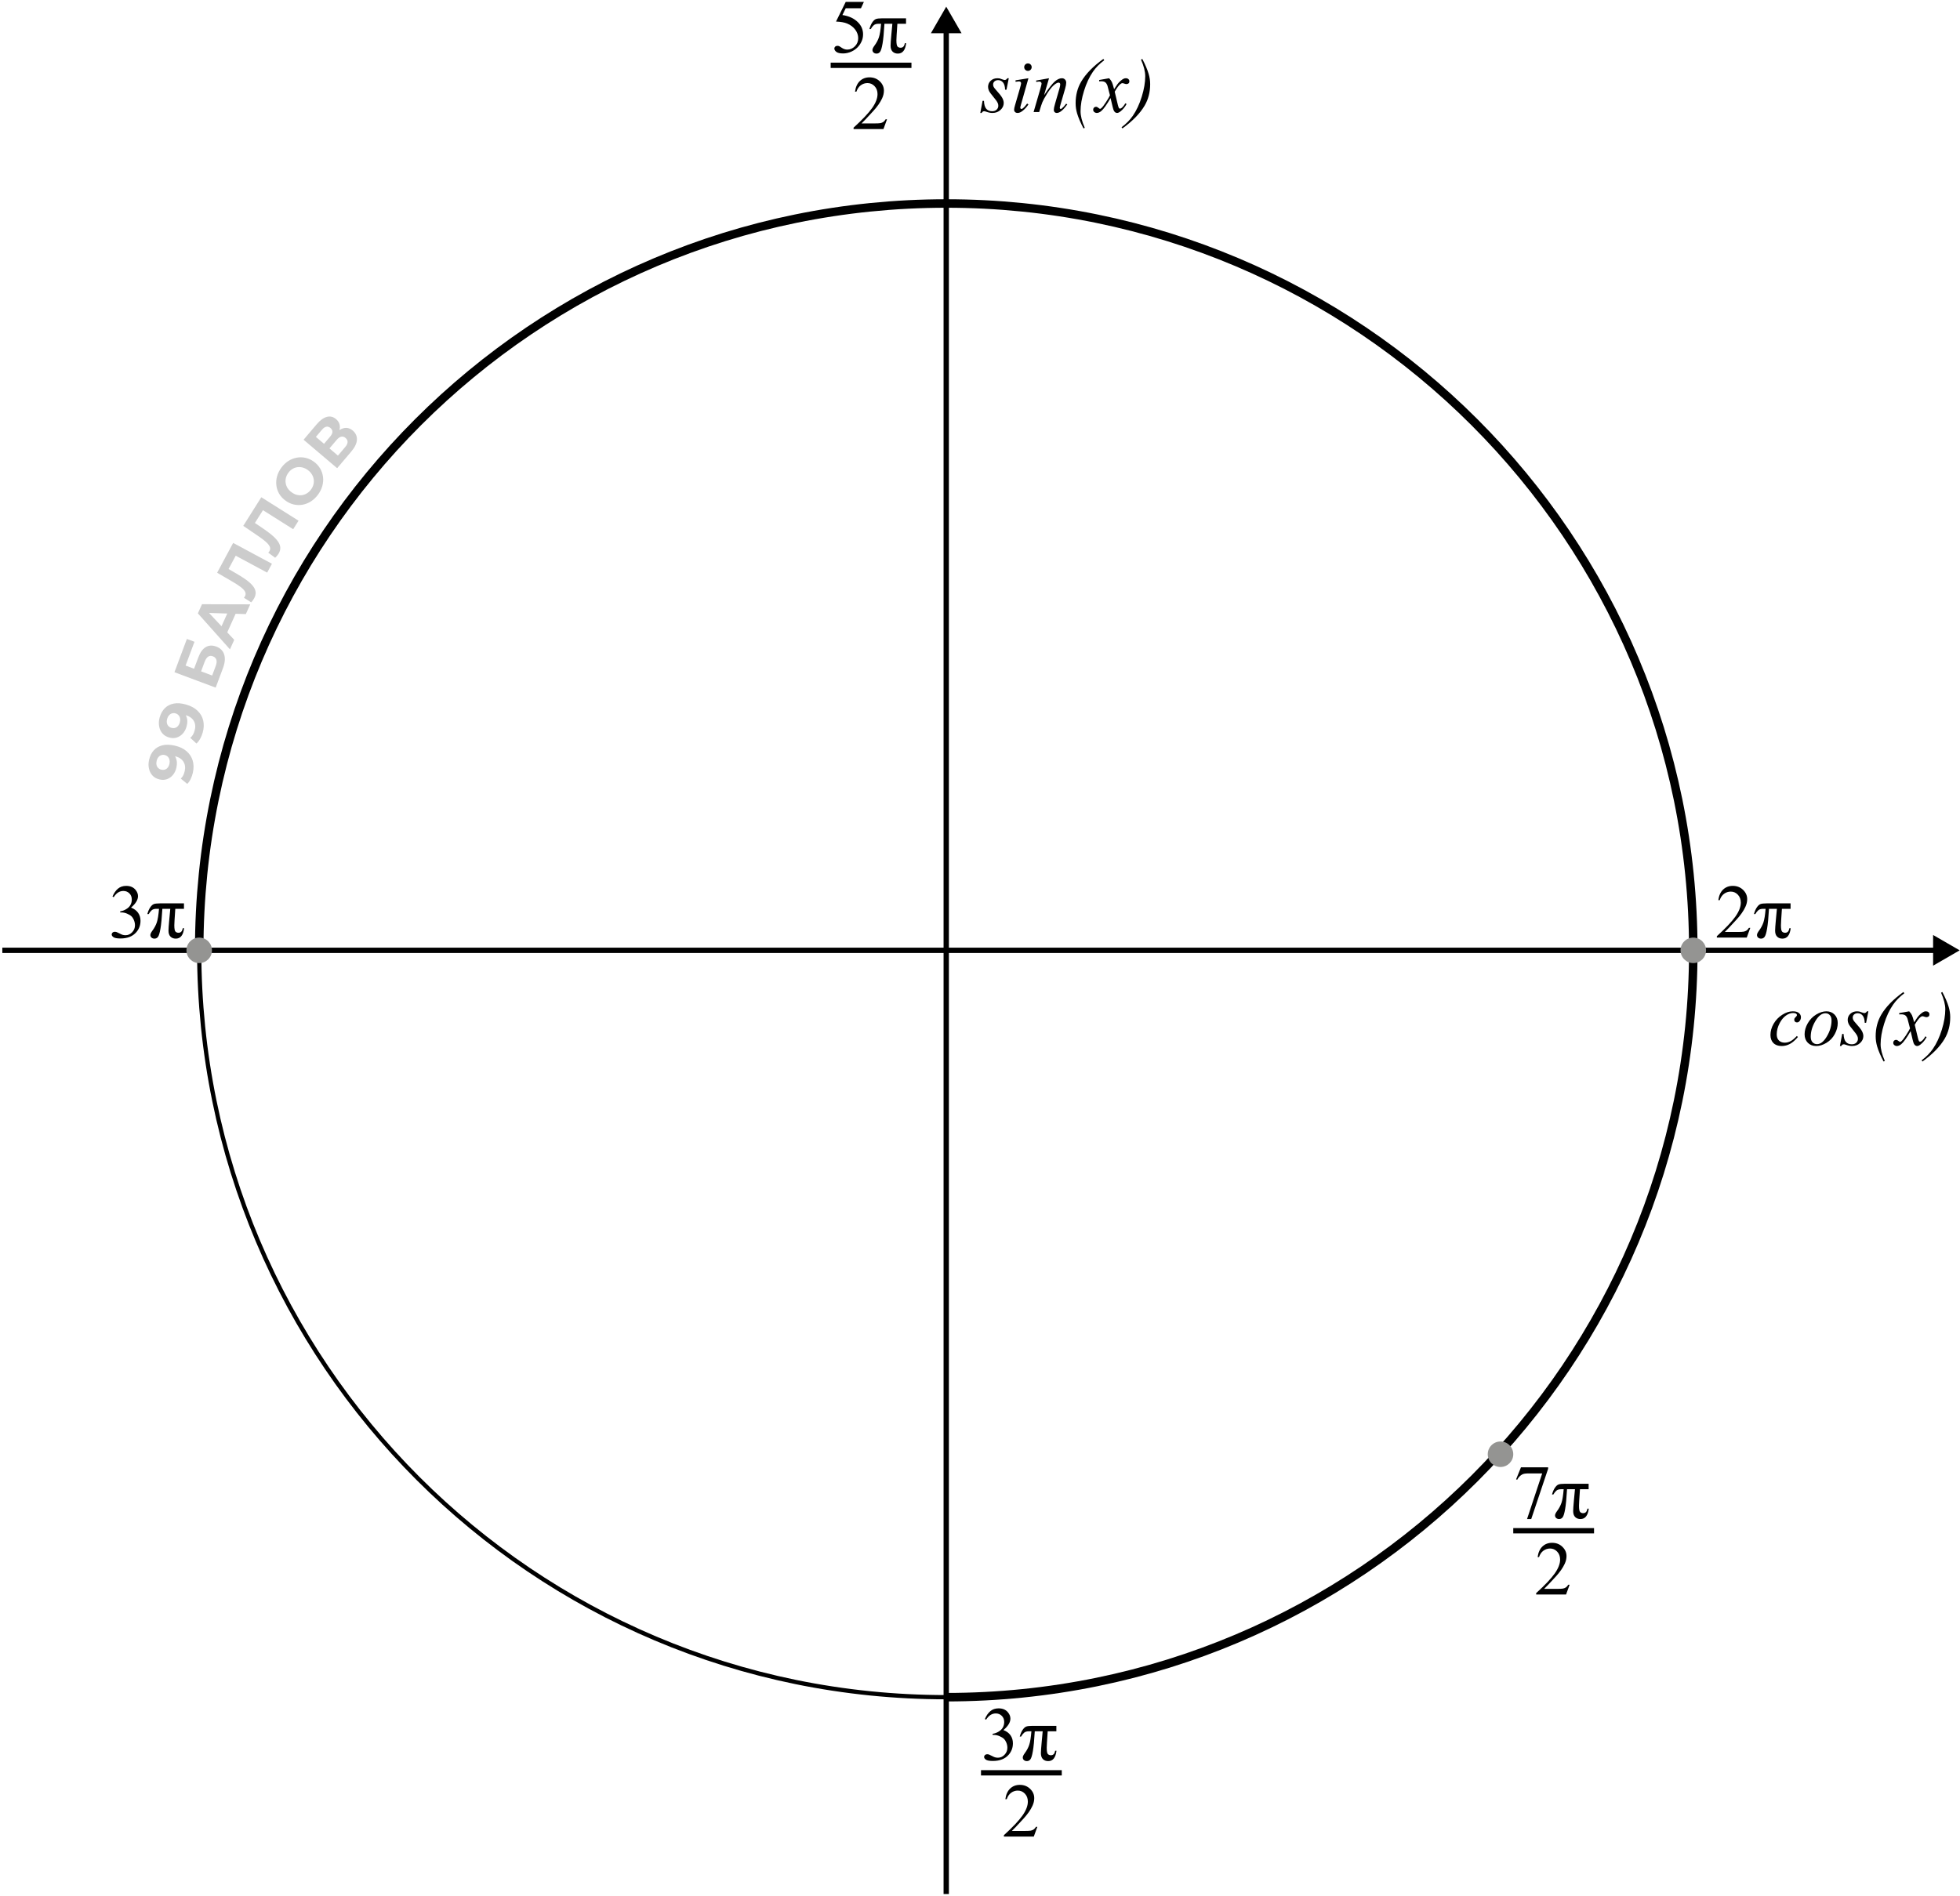 <svg width="461" height="446" viewBox="0 0 461 446" fill="none" xmlns="http://www.w3.org/2000/svg">
<path d="M422.876 243.966C422.267 244.698 421.651 245.237 421.03 245.583C420.409 245.923 419.753 246.093 419.062 246.093C418.229 246.093 417.579 245.858 417.11 245.39C416.647 244.921 416.416 244.291 416.416 243.5C416.416 242.604 416.665 241.722 417.163 240.854C417.667 239.987 418.341 239.284 419.185 238.745C420.034 238.2 420.866 237.928 421.681 237.928C422.319 237.928 422.797 238.062 423.113 238.332C423.43 238.596 423.588 238.921 423.588 239.308C423.588 239.671 423.477 239.981 423.254 240.239C423.09 240.438 422.888 240.538 422.647 240.538C422.466 240.538 422.313 240.479 422.19 240.362C422.073 240.245 422.015 240.099 422.015 239.923C422.015 239.812 422.035 239.709 422.076 239.615C422.123 239.521 422.214 239.41 422.349 239.281C422.489 239.146 422.574 239.05 422.604 238.991C422.633 238.933 422.647 238.871 422.647 238.807C422.647 238.684 422.592 238.581 422.48 238.499C422.311 238.382 422.07 238.323 421.76 238.323C421.186 238.323 420.617 238.525 420.055 238.93C419.492 239.334 419.012 239.908 418.613 240.652C418.133 241.555 417.893 242.457 417.893 243.359C417.893 243.957 418.062 244.432 418.402 244.783C418.742 245.129 419.205 245.302 419.791 245.302C420.242 245.302 420.688 245.19 421.127 244.968C421.572 244.739 422.07 244.329 422.621 243.737L422.876 243.966ZM432.245 240.679C432.245 241.558 432.011 242.428 431.542 243.289C431.079 244.15 430.432 244.833 429.6 245.337C428.768 245.841 427.959 246.093 427.174 246.093C426.371 246.093 425.715 245.838 425.205 245.328C424.701 244.812 424.449 244.147 424.449 243.333C424.449 242.472 424.695 241.607 425.188 240.74C425.686 239.873 426.348 239.188 427.174 238.684C428.006 238.18 428.809 237.928 429.582 237.928C430.355 237.928 430.991 238.183 431.489 238.692C431.993 239.202 432.245 239.864 432.245 240.679ZM430.786 240.072C430.786 239.527 430.651 239.111 430.382 238.824C430.118 238.531 429.775 238.385 429.354 238.385C428.492 238.385 427.698 239.003 426.972 240.239C426.251 241.47 425.891 242.694 425.891 243.913C425.891 244.47 426.031 244.9 426.312 245.205C426.594 245.504 426.948 245.653 427.376 245.653C428.202 245.653 428.976 245.041 429.696 243.816C430.423 242.586 430.786 241.338 430.786 240.072ZM439.452 237.928L438.916 240.626H438.591C438.562 239.841 438.395 239.27 438.09 238.912C437.785 238.555 437.407 238.376 436.956 238.376C436.593 238.376 436.303 238.476 436.086 238.675C435.875 238.874 435.77 239.114 435.77 239.396C435.77 239.589 435.811 239.773 435.893 239.949C435.98 240.125 436.168 240.371 436.455 240.688C437.217 241.52 437.709 242.146 437.932 242.568C438.154 242.99 438.266 243.389 438.266 243.764C438.266 244.373 438.011 244.915 437.501 245.39C436.997 245.858 436.358 246.093 435.585 246.093C435.163 246.093 434.677 245.993 434.126 245.794C433.933 245.724 433.783 245.688 433.678 245.688C433.414 245.688 433.215 245.823 433.08 246.093H432.755L433.291 243.245H433.616C433.651 244.136 433.836 244.766 434.17 245.135C434.504 245.504 434.961 245.688 435.541 245.688C435.986 245.688 436.338 245.565 436.596 245.319C436.859 245.067 436.991 244.76 436.991 244.396C436.991 244.162 436.944 243.945 436.851 243.746C436.687 243.395 436.341 242.908 435.813 242.287C435.292 241.666 434.955 241.2 434.803 240.89C434.656 240.579 434.583 240.269 434.583 239.958C434.583 239.39 434.788 238.909 435.198 238.517C435.614 238.124 436.147 237.928 436.798 237.928C436.985 237.928 437.155 237.942 437.308 237.972C437.39 237.989 437.58 238.057 437.879 238.174C438.184 238.285 438.386 238.341 438.485 238.341C438.737 238.341 438.948 238.203 439.118 237.928H439.452ZM443.319 249.591L443.021 249.731C442.323 248.401 441.822 247.227 441.518 246.207C441.283 245.41 441.166 244.607 441.166 243.799C441.166 241.912 441.603 240.222 442.476 238.728C443.548 236.899 445.285 235.118 447.688 233.384L447.898 233.691C446.814 234.494 445.93 235.394 445.244 236.39C444.389 237.632 443.688 239.132 443.144 240.89C442.599 242.647 442.326 244.247 442.326 245.688C442.326 246.79 442.657 248.091 443.319 249.591ZM449.05 237.928C449.337 238.232 449.554 238.537 449.7 238.842C449.806 239.053 449.979 239.606 450.219 240.503L450.992 239.343C451.197 239.062 451.446 238.795 451.739 238.543C452.032 238.285 452.29 238.109 452.513 238.016C452.653 237.957 452.809 237.928 452.979 237.928C453.23 237.928 453.43 237.995 453.576 238.13C453.729 238.265 453.805 238.429 453.805 238.622C453.805 238.845 453.761 238.997 453.673 239.079C453.509 239.226 453.321 239.299 453.11 239.299C452.987 239.299 452.855 239.272 452.715 239.22C452.439 239.126 452.255 239.079 452.161 239.079C452.021 239.079 451.854 239.161 451.66 239.325C451.297 239.63 450.863 240.219 450.359 241.092L451.08 244.115C451.191 244.578 451.285 244.856 451.361 244.95C451.438 245.038 451.514 245.082 451.59 245.082C451.713 245.082 451.856 245.015 452.021 244.88C452.343 244.61 452.618 244.259 452.847 243.825L453.154 243.983C452.785 244.675 452.316 245.249 451.748 245.706C451.426 245.964 451.153 246.093 450.931 246.093C450.603 246.093 450.342 245.908 450.148 245.539C450.025 245.311 449.771 244.326 449.384 242.586C448.47 244.174 447.737 245.196 447.187 245.653C446.829 245.946 446.483 246.093 446.149 246.093C445.915 246.093 445.701 246.008 445.508 245.838C445.367 245.709 445.297 245.536 445.297 245.319C445.297 245.126 445.361 244.965 445.49 244.836C445.619 244.707 445.777 244.643 445.965 244.643C446.152 244.643 446.352 244.736 446.562 244.924C446.715 245.059 446.832 245.126 446.914 245.126C446.984 245.126 447.075 245.079 447.187 244.985C447.462 244.763 447.837 244.282 448.312 243.544C448.786 242.806 449.097 242.272 449.243 241.944C448.88 240.521 448.684 239.768 448.654 239.686C448.52 239.305 448.344 239.035 448.127 238.877C447.91 238.719 447.591 238.64 447.169 238.64C447.034 238.64 446.879 238.646 446.703 238.657V238.341L449.05 237.928ZM456.547 233.551L456.846 233.384C457.543 234.708 458.041 235.88 458.34 236.899C458.58 237.696 458.7 238.499 458.7 239.308C458.7 241.2 458.264 242.891 457.391 244.379C456.312 246.213 454.575 247.997 452.179 249.731L451.968 249.459C453.052 248.65 453.937 247.751 454.622 246.761C455.478 245.519 456.178 244.019 456.723 242.261C457.268 240.497 457.54 238.895 457.54 237.453C457.54 236.352 457.209 235.051 456.547 233.551Z" fill="black"/>
<path d="M237.267 18.408L236.73 21.106L236.405 21.106C236.376 20.321 236.209 19.75 235.904 19.393C235.6 19.035 235.222 18.856 234.771 18.856C234.407 18.856 234.117 18.956 233.9 19.155C233.689 19.355 233.584 19.595 233.584 19.876C233.584 20.069 233.625 20.254 233.707 20.43C233.795 20.605 233.982 20.852 234.27 21.168C235.031 22 235.523 22.627 235.746 23.049C235.969 23.471 236.08 23.869 236.08 24.244C236.08 24.854 235.825 25.395 235.315 25.87C234.812 26.339 234.173 26.573 233.399 26.573C232.978 26.573 232.491 26.474 231.94 26.274C231.747 26.204 231.598 26.169 231.492 26.169C231.229 26.169 231.029 26.304 230.895 26.573H230.569L231.105 23.726H231.431C231.466 24.616 231.65 25.246 231.984 25.615C232.318 25.984 232.775 26.169 233.355 26.169C233.801 26.169 234.152 26.046 234.41 25.8C234.674 25.548 234.806 25.24 234.806 24.877C234.806 24.643 234.759 24.426 234.665 24.227C234.501 23.875 234.155 23.389 233.628 22.768C233.106 22.146 232.77 21.681 232.617 21.37C232.471 21.06 232.397 20.749 232.397 20.439C232.397 19.87 232.603 19.39 233.013 18.997C233.429 18.605 233.962 18.408 234.612 18.408C234.8 18.408 234.97 18.423 235.122 18.452C235.204 18.47 235.395 18.537 235.693 18.654C235.998 18.766 236.2 18.821 236.3 18.821C236.552 18.821 236.763 18.684 236.933 18.408H237.267ZM241.775 14.919C242.021 14.919 242.229 15.004 242.399 15.174C242.569 15.344 242.654 15.552 242.654 15.798C242.654 16.038 242.566 16.246 242.391 16.422C242.221 16.592 242.016 16.677 241.775 16.677C241.535 16.677 241.327 16.592 241.151 16.422C240.981 16.246 240.896 16.038 240.896 15.798C240.896 15.552 240.981 15.344 241.151 15.174C241.321 15.004 241.529 14.919 241.775 14.919ZM241.89 18.408L240.149 24.569C240.032 24.985 239.974 25.234 239.974 25.316C239.974 25.41 240 25.486 240.053 25.545C240.111 25.604 240.179 25.633 240.255 25.633C240.343 25.633 240.448 25.586 240.571 25.492C240.905 25.229 241.242 24.854 241.582 24.367L241.89 24.569C241.491 25.179 241.022 25.691 240.483 26.107C240.085 26.418 239.704 26.573 239.341 26.573C239.101 26.573 238.904 26.503 238.752 26.362C238.6 26.216 238.523 26.034 238.523 25.817C238.523 25.601 238.597 25.24 238.743 24.736L239.886 20.799C240.073 20.154 240.167 19.75 240.167 19.586C240.167 19.457 240.12 19.352 240.026 19.27C239.938 19.188 239.815 19.146 239.657 19.146C239.528 19.146 239.262 19.179 238.857 19.243V18.9L241.89 18.408ZM246.732 18.408L245.563 22.407C246.659 20.773 247.497 19.697 248.077 19.182C248.663 18.666 249.226 18.408 249.765 18.408C250.058 18.408 250.298 18.505 250.485 18.698C250.679 18.892 250.775 19.144 250.775 19.454C250.775 19.806 250.69 20.274 250.521 20.86L249.448 24.561C249.325 24.988 249.264 25.249 249.264 25.343C249.264 25.425 249.287 25.495 249.334 25.554C249.381 25.606 249.431 25.633 249.483 25.633C249.554 25.633 249.639 25.595 249.738 25.519C250.049 25.273 250.389 24.898 250.758 24.394L251.03 24.561C250.485 25.34 249.97 25.896 249.483 26.23C249.144 26.459 248.839 26.573 248.569 26.573C248.353 26.573 248.18 26.506 248.051 26.371C247.922 26.242 247.857 26.066 247.857 25.844C247.857 25.562 247.957 25.079 248.156 24.394L249.176 20.86C249.305 20.421 249.369 20.078 249.369 19.832C249.369 19.715 249.331 19.621 249.255 19.551C249.179 19.475 249.085 19.436 248.974 19.436C248.81 19.436 248.613 19.507 248.385 19.648C247.951 19.911 247.5 20.348 247.031 20.957C246.562 21.561 246.067 22.334 245.546 23.277C245.271 23.775 245.042 24.32 244.86 24.912L244.421 26.362L243.103 26.362L244.702 20.86C244.89 20.198 244.983 19.8 244.983 19.665C244.983 19.536 244.931 19.425 244.825 19.331C244.726 19.231 244.6 19.182 244.447 19.182C244.377 19.182 244.254 19.193 244.078 19.217L243.744 19.27L243.691 18.953L246.732 18.408ZM255.144 30.071L254.845 30.212C254.147 28.882 253.646 27.707 253.342 26.688C253.107 25.891 252.99 25.088 252.99 24.279C252.99 22.393 253.427 20.702 254.3 19.208C255.372 17.38 257.109 15.599 259.512 13.864L259.723 14.172C258.639 14.975 257.754 15.874 257.068 16.87C256.213 18.112 255.513 19.612 254.968 21.37C254.423 23.128 254.15 24.727 254.15 26.169C254.15 27.27 254.481 28.571 255.144 30.071ZM260.874 18.408C261.161 18.713 261.378 19.018 261.524 19.322C261.63 19.533 261.803 20.087 262.043 20.983L262.816 19.823C263.021 19.542 263.271 19.275 263.563 19.023C263.856 18.766 264.114 18.59 264.337 18.496C264.478 18.438 264.633 18.408 264.803 18.408C265.055 18.408 265.254 18.476 265.4 18.61C265.553 18.745 265.629 18.909 265.629 19.102C265.629 19.325 265.585 19.477 265.497 19.56C265.333 19.706 265.146 19.779 264.935 19.779C264.812 19.779 264.68 19.753 264.539 19.7C264.264 19.606 264.079 19.56 263.985 19.56C263.845 19.56 263.678 19.642 263.484 19.806C263.121 20.11 262.688 20.699 262.184 21.572L262.904 24.596C263.016 25.059 263.109 25.337 263.186 25.431C263.262 25.519 263.338 25.562 263.414 25.562C263.537 25.562 263.681 25.495 263.845 25.36C264.167 25.091 264.442 24.739 264.671 24.306L264.979 24.464C264.609 25.155 264.141 25.73 263.572 26.186C263.25 26.444 262.978 26.573 262.755 26.573C262.427 26.573 262.166 26.389 261.973 26.02C261.85 25.791 261.595 24.807 261.208 23.066C260.294 24.654 259.562 25.677 259.011 26.134C258.653 26.427 258.308 26.573 257.974 26.573C257.739 26.573 257.525 26.488 257.332 26.318C257.191 26.189 257.121 26.017 257.121 25.8C257.121 25.606 257.186 25.445 257.314 25.316C257.443 25.188 257.602 25.123 257.789 25.123C257.977 25.123 258.176 25.217 258.387 25.404C258.539 25.539 258.656 25.606 258.738 25.606C258.809 25.606 258.899 25.56 259.011 25.466C259.286 25.243 259.661 24.763 260.136 24.024C260.61 23.286 260.921 22.753 261.067 22.425C260.704 21.001 260.508 20.248 260.479 20.166C260.344 19.785 260.168 19.516 259.951 19.357C259.734 19.199 259.415 19.12 258.993 19.12C258.858 19.12 258.703 19.126 258.527 19.138V18.821L260.874 18.408ZM268.371 14.031L268.67 13.864C269.367 15.188 269.865 16.36 270.164 17.38C270.404 18.177 270.524 18.98 270.524 19.788C270.524 21.681 270.088 23.371 269.215 24.859C268.137 26.693 266.399 28.477 264.003 30.212L263.792 29.939C264.876 29.131 265.761 28.231 266.446 27.241C267.302 25.999 268.002 24.499 268.547 22.741C269.092 20.977 269.364 19.375 269.364 17.934C269.364 16.832 269.033 15.531 268.371 14.031Z" fill="black"/>
<path d="M398.268 223.583C398.268 320.623 319.601 399.29 222.561 399.29C125.52 399.29 46.853 320.623 46.853 223.583C46.853 126.543 125.52 47.876 222.561 47.876C319.601 47.876 398.268 126.543 398.268 223.583Z" stroke="black"/>
<path d="M222.561 399.29C319.601 399.29 398.268 320.623 398.268 223.583C398.268 126.543 319.601 47.876 222.561 47.876C125.52 47.876 46.853 126.543 46.853 223.583" stroke="black" stroke-width="2"/>
<path d="M222.557 1.573L218.948 7.823L226.165 7.823L222.557 1.573ZM221.932 7.198L221.932 445.591H223.182L223.182 7.198L221.932 7.198Z" fill="black"/>
<path d="M460.924 223.581L454.674 219.973V227.189L460.924 223.581ZM455.299 222.956L0.547 222.956V224.206L455.299 224.206V222.956Z" fill="black"/>
<path d="M203.19 0.444L202.505 1.938L198.919 1.938L198.137 3.538C199.689 3.767 200.92 4.344 201.828 5.27C202.607 6.066 202.997 7.004 202.997 8.082C202.997 8.709 202.868 9.289 202.61 9.822C202.358 10.355 202.039 10.81 201.652 11.185C201.266 11.56 200.835 11.861 200.36 12.09C199.687 12.412 198.995 12.573 198.286 12.573C197.571 12.573 197.05 12.453 196.722 12.213C196.399 11.967 196.238 11.697 196.238 11.404C196.238 11.24 196.306 11.097 196.44 10.974C196.575 10.845 196.745 10.78 196.95 10.78C197.103 10.78 197.234 10.804 197.346 10.851C197.463 10.898 197.659 11.018 197.935 11.211C198.374 11.516 198.819 11.668 199.271 11.668C199.956 11.668 200.557 11.41 201.072 10.895C201.594 10.373 201.854 9.74 201.854 8.996C201.854 8.275 201.623 7.604 201.16 6.983C200.697 6.356 200.059 5.873 199.244 5.533C198.605 5.27 197.735 5.117 196.634 5.076L198.919 0.444L203.19 0.444ZM213.104 4.312V5.595L211.065 5.595L210.89 8.267C210.854 8.729 210.837 9.131 210.837 9.471C210.837 10.285 210.931 10.783 211.118 10.965C211.312 11.141 211.543 11.229 211.812 11.229C212.375 11.229 212.709 10.874 212.814 10.165H213.131C212.937 11.794 212.287 12.608 211.18 12.608C210.664 12.608 210.248 12.45 209.932 12.134C209.621 11.817 209.466 11.349 209.466 10.727C209.466 10.317 209.527 9.45 209.65 8.126L209.888 5.595L208.024 5.595C207.901 7.728 207.752 9.286 207.576 10.271C207.406 11.255 207.216 11.891 207.005 12.178C206.8 12.465 206.519 12.608 206.161 12.608C205.892 12.608 205.663 12.529 205.476 12.371C205.294 12.213 205.203 12.005 205.203 11.747C205.203 11.501 205.361 11.164 205.678 10.736C206.141 10.115 206.486 9.471 206.715 8.803C206.943 8.129 207.116 7.06 207.233 5.595L206.636 5.595C206.155 5.595 205.786 5.703 205.528 5.92C205.276 6.131 205.036 6.436 204.808 6.834H204.491C204.661 6.207 204.881 5.691 205.15 5.287C205.42 4.883 205.695 4.619 205.977 4.496C206.264 4.373 206.771 4.312 207.497 4.312L213.104 4.312Z" fill="black"/>
<path d="M208.63 28.068L207.795 30.362L200.764 30.362V30.037C202.832 28.15 204.288 26.609 205.132 25.414C205.976 24.219 206.397 23.126 206.397 22.136C206.397 21.38 206.166 20.759 205.703 20.273C205.24 19.786 204.687 19.543 204.042 19.543C203.456 19.543 202.929 19.716 202.46 20.061C201.997 20.401 201.654 20.902 201.432 21.564H201.106C201.253 20.48 201.628 19.648 202.231 19.068C202.841 18.488 203.6 18.198 204.508 18.198C205.475 18.198 206.28 18.509 206.925 19.13C207.575 19.751 207.9 20.483 207.9 21.327C207.9 21.931 207.76 22.534 207.479 23.138C207.045 24.087 206.342 25.092 205.369 26.152C203.91 27.746 202.999 28.707 202.636 29.035L205.747 29.035C206.38 29.035 206.822 29.012 207.074 28.965C207.332 28.918 207.563 28.824 207.769 28.684C207.974 28.537 208.152 28.332 208.305 28.068H208.63Z" fill="black"/>
<path d="M195.377 15.362H214.377" stroke="black" stroke-width="1.25"/>
<path d="M357.736 345.214H364.126V345.548L360.153 357.378H359.169L362.729 346.646H359.45C358.788 346.646 358.316 346.726 358.035 346.884C357.543 347.153 357.147 347.569 356.849 348.132L356.594 348.035L357.736 345.214ZM373.653 349.081V350.364L371.614 350.364L371.438 353.036C371.403 353.499 371.386 353.9 371.386 354.24C371.386 355.055 371.479 355.553 371.667 355.734C371.86 355.91 372.092 355.998 372.361 355.998C372.924 355.998 373.258 355.644 373.363 354.935H373.68C373.486 356.563 372.836 357.378 371.729 357.378C371.213 357.378 370.797 357.22 370.48 356.903C370.17 356.587 370.015 356.118 370.015 355.497C370.015 355.087 370.076 354.22 370.199 352.896L370.437 350.364H368.573C368.45 352.497 368.301 354.056 368.125 355.04C367.955 356.024 367.765 356.66 367.554 356.947C367.349 357.234 367.067 357.378 366.71 357.378C366.44 357.378 366.212 357.299 366.024 357.141C365.843 356.982 365.752 356.774 365.752 356.517C365.752 356.271 365.91 355.934 366.227 355.506C366.689 354.885 367.035 354.24 367.264 353.572C367.492 352.898 367.665 351.829 367.782 350.364H367.185C366.704 350.364 366.335 350.473 366.077 350.689C365.825 350.9 365.585 351.205 365.356 351.604H365.04C365.21 350.977 365.43 350.461 365.699 350.057C365.969 349.652 366.244 349.389 366.525 349.266C366.812 349.143 367.319 349.081 368.046 349.081L373.653 349.081Z" fill="black"/>
<path d="M369.179 372.838L368.344 375.132H361.312V374.807C363.381 372.92 364.837 371.379 365.681 370.184C366.524 368.988 366.946 367.896 366.946 366.905C366.946 366.149 366.715 365.528 366.252 365.042C365.789 364.556 365.235 364.312 364.591 364.312C364.005 364.312 363.478 364.485 363.009 364.831C362.546 365.171 362.203 365.672 361.98 366.334H361.655C361.802 365.25 362.177 364.418 362.78 363.838C363.39 363.258 364.148 362.968 365.057 362.968C366.023 362.968 366.829 363.278 367.474 363.899C368.124 364.521 368.449 365.253 368.449 366.097C368.449 366.7 368.309 367.304 368.027 367.907C367.594 368.856 366.891 369.861 365.918 370.922C364.459 372.516 363.548 373.477 363.185 373.805H366.296C366.929 373.805 367.371 373.781 367.623 373.734C367.881 373.688 368.112 373.594 368.317 373.453C368.522 373.307 368.701 373.102 368.854 372.838H369.179Z" fill="black"/>
<path d="M355.926 360.132H374.926" stroke="black" stroke-width="1.25"/>
<path d="M231.648 404.432C231.988 403.629 232.416 403.011 232.932 402.577C233.453 402.138 234.101 401.918 234.874 401.918C235.829 401.918 236.562 402.229 237.071 402.85C237.458 403.312 237.651 403.808 237.651 404.335C237.651 405.202 237.106 406.099 236.017 407.024C236.749 407.312 237.303 407.722 237.678 408.255C238.053 408.788 238.24 409.415 238.24 410.136C238.24 411.167 237.912 412.061 237.256 412.816C236.4 413.801 235.161 414.293 233.538 414.293C232.735 414.293 232.187 414.193 231.895 413.994C231.607 413.795 231.464 413.581 231.464 413.353C231.464 413.183 231.531 413.033 231.666 412.904C231.807 412.775 231.974 412.711 232.167 412.711C232.313 412.711 232.463 412.734 232.615 412.781C232.715 412.811 232.94 412.919 233.292 413.106C233.644 413.288 233.887 413.396 234.021 413.432C234.238 413.496 234.47 413.528 234.716 413.528C235.313 413.528 235.832 413.297 236.271 412.834C236.717 412.371 236.939 411.823 236.939 411.19C236.939 410.728 236.837 410.276 236.632 409.837C236.479 409.509 236.312 409.26 236.131 409.09C235.879 408.855 235.533 408.645 235.094 408.457C234.654 408.264 234.206 408.167 233.749 408.167H233.468V407.903C233.931 407.845 234.394 407.678 234.856 407.402C235.325 407.127 235.665 406.796 235.876 406.409C236.087 406.022 236.192 405.598 236.192 405.135C236.192 404.531 236.002 404.045 235.621 403.676C235.246 403.301 234.777 403.113 234.215 403.113C233.307 403.113 232.548 403.6 231.938 404.572L231.648 404.432ZM248.462 406.031V407.314L246.423 407.314L246.247 409.986C246.212 410.449 246.194 410.851 246.194 411.19C246.194 412.005 246.288 412.503 246.476 412.685C246.669 412.86 246.9 412.948 247.17 412.948C247.732 412.948 248.066 412.594 248.172 411.885H248.488C248.295 413.514 247.645 414.328 246.537 414.328C246.021 414.328 245.605 414.17 245.289 413.854C244.979 413.537 244.823 413.068 244.823 412.447C244.823 412.037 244.885 411.17 245.008 409.846L245.245 407.314H243.382C243.259 409.447 243.109 411.006 242.934 411.99C242.764 412.975 242.573 413.61 242.362 413.897C242.157 414.185 241.876 414.328 241.519 414.328C241.249 414.328 241.021 414.249 240.833 414.091C240.651 413.933 240.561 413.725 240.561 413.467C240.561 413.221 240.719 412.884 241.035 412.456C241.498 411.835 241.844 411.19 242.072 410.522C242.301 409.849 242.474 408.779 242.591 407.314H241.993C241.513 407.314 241.144 407.423 240.886 407.64C240.634 407.851 240.394 408.155 240.165 408.554H239.849C240.019 407.927 240.238 407.411 240.508 407.007C240.777 406.603 241.053 406.339 241.334 406.216C241.621 406.093 242.128 406.031 242.854 406.031L248.462 406.031Z" fill="black"/>
<path d="M26.455 210.931C26.795 210.128 27.223 209.51 27.738 209.076C28.26 208.637 28.907 208.417 29.681 208.417C30.636 208.417 31.368 208.728 31.878 209.349C32.265 209.812 32.458 210.307 32.458 210.834C32.458 211.701 31.913 212.598 30.823 213.523C31.556 213.811 32.109 214.221 32.484 214.754C32.859 215.287 33.047 215.914 33.047 216.635C33.047 217.666 32.719 218.56 32.062 219.315C31.207 220.3 29.968 220.792 28.345 220.792C27.542 220.792 26.994 220.692 26.701 220.493C26.414 220.294 26.27 220.08 26.27 219.852C26.27 219.682 26.338 219.532 26.473 219.403C26.613 219.274 26.78 219.21 26.974 219.21C27.12 219.21 27.27 219.233 27.422 219.28C27.521 219.31 27.747 219.418 28.099 219.605C28.45 219.787 28.693 219.896 28.828 219.931C29.045 219.995 29.276 220.027 29.523 220.027C30.12 220.027 30.639 219.796 31.078 219.333C31.523 218.87 31.746 218.322 31.746 217.689C31.746 217.227 31.644 216.775 31.439 216.336C31.286 216.008 31.119 215.759 30.938 215.589C30.686 215.354 30.34 215.144 29.9 214.956C29.461 214.763 29.013 214.666 28.556 214.666H28.274V214.402C28.737 214.344 29.2 214.177 29.663 213.901C30.132 213.626 30.472 213.295 30.683 212.908C30.894 212.521 30.999 212.097 30.999 211.634C30.999 211.03 30.809 210.544 30.428 210.175C30.053 209.8 29.584 209.612 29.021 209.612C28.113 209.612 27.355 210.099 26.745 211.071L26.455 210.931ZM43.269 212.53L43.269 213.813H41.23L41.054 216.485C41.019 216.948 41.001 217.35 41.001 217.689C41.001 218.504 41.095 219.002 41.282 219.184C41.476 219.359 41.707 219.447 41.977 219.447C42.539 219.447 42.873 219.093 42.978 218.384H43.295C43.102 220.013 42.451 220.827 41.344 220.827C40.828 220.827 40.412 220.669 40.096 220.353C39.785 220.036 39.63 219.567 39.63 218.946C39.63 218.536 39.691 217.669 39.815 216.345L40.052 213.813H38.188C38.065 215.946 37.916 217.505 37.74 218.489C37.57 219.474 37.38 220.109 37.169 220.396C36.964 220.684 36.683 220.827 36.325 220.827C36.056 220.827 35.827 220.748 35.64 220.59C35.458 220.432 35.367 220.224 35.367 219.966C35.367 219.72 35.525 219.383 35.842 218.955C36.305 218.334 36.65 217.689 36.879 217.021C37.107 216.348 37.28 215.278 37.398 213.813H36.8C36.319 213.813 35.95 213.922 35.692 214.139C35.44 214.35 35.2 214.654 34.972 215.053H34.655C34.825 214.426 35.045 213.91 35.315 213.506C35.584 213.102 35.859 212.838 36.141 212.715C36.428 212.592 36.935 212.53 37.661 212.53H43.269Z" fill="black"/>
<path d="M411.677 218.287L410.842 220.581H403.811V220.256C405.879 218.369 407.335 216.828 408.179 215.633C409.022 214.438 409.444 213.345 409.444 212.354C409.444 211.599 409.213 210.978 408.75 210.491C408.287 210.005 407.733 209.762 407.089 209.762C406.503 209.762 405.976 209.935 405.507 210.28C405.044 210.62 404.701 211.121 404.479 211.783H404.153C404.3 210.699 404.675 209.867 405.278 209.287C405.888 208.707 406.646 208.417 407.555 208.417C408.521 208.417 409.327 208.728 409.972 209.349C410.622 209.97 410.947 210.702 410.947 211.546C410.947 212.149 410.807 212.753 410.525 213.356C410.092 214.306 409.389 215.311 408.416 216.371C406.957 217.965 406.046 218.926 405.683 219.254H408.794C409.427 219.254 409.869 219.23 410.121 219.184C410.379 219.137 410.61 219.043 410.815 218.902C411.021 218.756 411.199 218.551 411.352 218.287H411.677ZM421.151 212.53V213.813H419.112L418.937 216.485C418.901 216.948 418.884 217.35 418.884 217.689C418.884 218.504 418.978 219.002 419.165 219.184C419.358 219.359 419.59 219.447 419.859 219.447C420.422 219.447 420.756 219.093 420.861 218.384H421.178C420.984 220.013 420.334 220.827 419.227 220.827C418.711 220.827 418.295 220.669 417.979 220.353C417.668 220.036 417.513 219.567 417.513 218.946C417.513 218.536 417.574 217.669 417.697 216.345L417.935 213.813H416.071C415.948 215.946 415.799 217.505 415.623 218.489C415.453 219.474 415.263 220.109 415.052 220.396C414.847 220.684 414.565 220.827 414.208 220.827C413.938 220.827 413.71 220.748 413.522 220.59C413.341 220.432 413.25 220.224 413.25 219.966C413.25 219.72 413.408 219.383 413.725 218.955C414.188 218.334 414.533 217.689 414.762 217.021C414.99 216.348 415.163 215.278 415.28 213.813H414.683C414.202 213.813 413.833 213.922 413.575 214.139C413.323 214.35 413.083 214.654 412.854 215.053H412.538C412.708 214.426 412.928 213.91 413.197 213.506C413.467 213.102 413.742 212.838 414.023 212.715C414.311 212.592 414.817 212.53 415.544 212.53H421.151Z" fill="black"/>
<path d="M243.987 429.788L243.152 432.082H236.121V431.757C238.189 429.87 239.646 428.329 240.489 427.134C241.333 425.938 241.755 424.846 241.755 423.855C241.755 423.1 241.523 422.479 241.061 421.992C240.598 421.506 240.044 421.263 239.399 421.263C238.813 421.263 238.286 421.436 237.817 421.781C237.354 422.121 237.012 422.622 236.789 423.284H236.464C236.61 422.2 236.985 421.368 237.589 420.788C238.198 420.208 238.957 419.918 239.865 419.918C240.832 419.918 241.638 420.229 242.282 420.85C242.933 421.471 243.258 422.203 243.258 423.047C243.258 423.65 243.117 424.254 242.836 424.857C242.402 425.807 241.699 426.812 240.727 427.872C239.268 429.466 238.356 430.427 237.993 430.755H241.104C241.737 430.755 242.18 430.731 242.432 430.685C242.689 430.638 242.921 430.544 243.126 430.403C243.331 430.257 243.51 430.052 243.662 429.788H243.987Z" fill="black"/>
<path d="M230.734 417.082H249.734" stroke="black" stroke-width="1.25"/>
<path d="M35.053 178.809C35.261 177.875 35.634 177.115 36.169 176.527C36.705 175.94 37.384 175.546 38.207 175.346C39.02 175.144 39.975 175.165 41.072 175.411C42.236 175.671 43.173 176.113 43.883 176.736C44.594 177.35 45.076 178.089 45.327 178.954C45.578 179.819 45.59 180.761 45.362 181.781C45.243 182.31 45.072 182.807 44.846 183.272C44.621 183.737 44.353 184.122 44.043 184.426L42.519 183.176C42.773 182.94 42.975 182.672 43.123 182.372C43.261 182.069 43.369 181.745 43.447 181.398C43.64 180.532 43.529 179.785 43.114 179.156C42.701 178.518 41.975 178.083 40.936 177.851C40.762 177.812 40.569 177.774 40.355 177.736C40.141 177.698 39.924 177.675 39.704 177.666L40.452 177.167C40.791 177.414 41.057 177.716 41.25 178.073C41.433 178.427 41.548 178.816 41.595 179.241C41.632 179.664 41.595 180.12 41.486 180.611C41.341 181.256 41.08 181.814 40.702 182.285C40.326 182.747 39.867 183.083 39.324 183.296C38.784 183.498 38.196 183.528 37.561 183.386C36.868 183.231 36.309 182.929 35.884 182.481C35.461 182.022 35.179 181.474 35.039 180.837C34.891 180.187 34.896 179.511 35.053 178.809ZM36.832 179.055C36.756 179.392 36.753 179.699 36.822 179.978C36.882 180.254 37.011 180.49 37.21 180.686C37.399 180.879 37.647 181.011 37.955 181.08C38.417 181.183 38.822 181.112 39.17 180.866C39.511 180.609 39.739 180.22 39.855 179.701C39.93 179.364 39.934 179.052 39.867 178.764C39.793 178.464 39.657 178.216 39.458 178.02C39.259 177.824 39.015 177.694 38.727 177.63C38.438 177.565 38.167 177.58 37.913 177.675C37.652 177.758 37.43 177.916 37.247 178.148C37.054 178.377 36.916 178.68 36.832 179.055Z" fill="black" fill-opacity="0.2"/>
<path d="M37.55 168.799C37.812 167.879 38.227 167.141 38.796 166.585C39.364 166.029 40.065 165.675 40.897 165.522C41.721 165.367 42.673 165.443 43.754 165.751C44.902 166.078 45.812 166.573 46.485 167.236C47.16 167.889 47.598 168.655 47.8 169.532C48.001 170.41 47.959 171.351 47.672 172.356C47.524 172.878 47.324 173.365 47.072 173.816C46.821 174.267 46.532 174.636 46.204 174.922L44.754 173.587C45.022 173.366 45.238 173.109 45.403 172.818C45.559 172.524 45.685 172.206 45.782 171.865C46.025 171.011 45.957 170.259 45.579 169.608C45.203 168.947 44.503 168.471 43.478 168.179C43.308 168.131 43.117 168.082 42.905 168.032C42.694 167.982 42.479 167.946 42.259 167.925L43.035 167.469C43.359 167.735 43.607 168.052 43.779 168.419C43.942 168.783 44.035 169.178 44.057 169.605C44.07 170.029 44.007 170.483 43.869 170.967C43.689 171.602 43.396 172.144 42.991 172.593C42.59 173.032 42.112 173.342 41.558 173.523C41.007 173.694 40.418 173.691 39.792 173.513C39.109 173.318 38.569 172.985 38.17 172.513C37.774 172.031 37.524 171.468 37.42 170.823C37.31 170.166 37.353 169.491 37.55 168.799ZM39.312 169.147C39.218 169.479 39.197 169.786 39.25 170.067C39.294 170.346 39.409 170.589 39.596 170.796C39.774 171.001 40.015 171.146 40.318 171.232C40.773 171.362 41.182 171.314 41.543 171.089C41.898 170.851 42.148 170.477 42.294 169.965C42.388 169.633 42.41 169.321 42.36 169.03C42.303 168.726 42.181 168.471 41.993 168.264C41.806 168.057 41.57 167.913 41.286 167.832C41.001 167.751 40.73 167.751 40.471 167.831C40.206 167.899 39.975 168.043 39.779 168.264C39.573 168.483 39.418 168.777 39.312 169.147Z" fill="black" fill-opacity="0.2"/>
<path d="M50.728 161.776L41.03 158.149L43.957 150.321L45.745 150.99L43.651 156.587L45.646 157.333L46.651 154.645C47.09 153.472 47.668 152.673 48.386 152.246C49.107 151.81 49.934 151.767 50.867 152.116C51.827 152.475 52.447 153.097 52.727 153.981C53.008 154.864 52.914 155.93 52.448 157.177L50.728 161.776ZM49.9 158.924L50.739 156.68C50.953 156.107 51.006 155.627 50.899 155.239C50.782 154.848 50.506 154.571 50.072 154.409C49.222 154.091 48.577 154.523 48.134 155.705L47.295 157.95L49.9 158.924Z" fill="black" fill-opacity="0.2"/>
<path d="M54.084 152.768L46.54 144.306L47.513 142.148L58.855 142.182L57.822 144.475L47.932 144.171L48.321 143.307L55.093 150.529L54.084 152.768ZM53.009 149.753L51.612 148.425L53.8 143.57L55.726 143.725L53.009 149.753Z" fill="black" fill-opacity="0.2"/>
<path d="M59.785 140.748C59.701 140.905 59.599 141.063 59.48 141.223C59.365 141.374 59.233 141.537 59.082 141.714L57.367 140.625C57.467 140.522 57.552 140.405 57.622 140.275C57.813 139.919 57.819 139.564 57.64 139.21C57.452 138.851 57.107 138.482 56.607 138.101C56.106 137.72 55.472 137.307 54.704 136.861L51.073 134.742L54.839 127.732L63.96 132.631L62.84 134.716L54.957 130.482L55.698 130.259L53.535 134.285L53.258 133.582L55.627 134.955C56.507 135.462 57.27 135.95 57.913 136.418C58.557 136.887 59.068 137.352 59.447 137.813C59.827 138.275 60.049 138.747 60.114 139.229C60.179 139.712 60.07 140.219 59.785 140.748Z" fill="black" fill-opacity="0.2"/>
<path d="M65.491 130.312C65.397 130.462 65.284 130.613 65.154 130.764C65.029 130.907 64.885 131.061 64.723 131.226L63.087 130.021C63.194 129.925 63.287 129.815 63.366 129.69C63.581 129.348 63.612 128.994 63.458 128.629C63.295 128.258 62.977 127.865 62.504 127.451C62.031 127.036 61.427 126.58 60.692 126.082L57.216 123.717L61.459 116.984L70.219 122.504L68.957 124.506L61.386 119.736L62.141 119.564L59.704 123.431L59.476 122.711L61.744 124.245C62.588 124.811 63.314 125.351 63.924 125.863C64.534 126.375 65.011 126.874 65.358 127.361C65.704 127.847 65.893 128.333 65.925 128.819C65.957 129.306 65.812 129.803 65.491 130.312Z" fill="black" fill-opacity="0.2"/>
<path d="M74.808 116.362C74.322 117.021 73.764 117.554 73.135 117.959C72.511 118.357 71.852 118.619 71.159 118.745C70.472 118.863 69.781 118.844 69.088 118.688C68.4 118.525 67.747 118.215 67.127 117.758C66.508 117.302 66.019 116.77 65.659 116.161C65.304 115.545 65.085 114.887 65 114.188C64.915 113.488 64.97 112.782 65.165 112.068C65.361 111.354 65.698 110.672 66.178 110.021C66.663 109.362 67.215 108.838 67.833 108.448C68.457 108.05 69.113 107.792 69.8 107.674C70.493 107.548 71.186 107.563 71.88 107.719C72.566 107.869 73.222 108.175 73.849 108.637C74.468 109.093 74.959 109.633 75.321 110.255C75.676 110.871 75.895 111.529 75.98 112.228C76.063 112.914 76.006 113.614 75.811 114.327C75.622 115.033 75.287 115.711 74.808 116.362ZM73.156 115.163C73.431 114.79 73.619 114.402 73.72 113.999C73.827 113.588 73.849 113.175 73.786 112.762C73.724 112.348 73.576 111.958 73.344 111.591C73.118 111.216 72.807 110.882 72.41 110.59C72.013 110.297 71.602 110.099 71.177 109.994C70.758 109.881 70.342 109.856 69.928 109.919C69.52 109.973 69.136 110.113 68.775 110.336C68.414 110.56 68.096 110.859 67.821 111.232C67.546 111.605 67.355 111.997 67.248 112.408C67.147 112.812 67.128 113.22 67.19 113.634C67.253 114.047 67.397 114.442 67.623 114.816C67.855 115.183 68.17 115.513 68.567 115.805C68.956 116.092 69.364 116.295 69.791 116.413C70.216 116.518 70.632 116.543 71.04 116.489C71.453 116.426 71.841 116.283 72.202 116.059C72.563 115.835 72.881 115.536 73.156 115.163Z" fill="black" fill-opacity="0.2"/>
<path d="M79.298 110.152L71.403 103.453L74.523 99.776C75.302 98.859 76.085 98.294 76.872 98.083C77.659 97.872 78.38 98.044 79.034 98.599C79.681 99.147 79.98 99.815 79.933 100.603C79.878 101.384 79.512 102.173 78.836 102.97L78.544 102.354C79.297 101.467 80.057 100.929 80.826 100.74C81.594 100.551 82.312 100.74 82.981 101.308C83.673 101.895 83.995 102.621 83.947 103.485C83.898 104.336 83.449 105.261 82.6 106.261L79.298 110.152ZM79.486 107.188L81.189 105.18C81.547 104.759 81.735 104.37 81.755 104.011C81.774 103.653 81.611 103.327 81.265 103.033C80.934 102.753 80.598 102.654 80.255 102.738C79.904 102.816 79.55 103.065 79.193 103.486L77.49 105.494L79.486 107.188ZM76.215 104.413L77.66 102.71C77.998 102.311 78.175 101.943 78.189 101.606C78.196 101.263 78.041 100.957 77.726 100.689C77.41 100.421 77.087 100.322 76.757 100.391C76.419 100.453 76.081 100.684 75.743 101.083L74.298 102.786L76.215 104.413Z" fill="black" fill-opacity="0.2"/>
<circle cx="398.268" cy="223.583" r="3" fill="#949492"/>
<circle cx="46.853" cy="223.581" r="3" fill="#949492"/>
<circle cx="352.926" cy="342.132" r="3" fill="#949492"/>
</svg>
